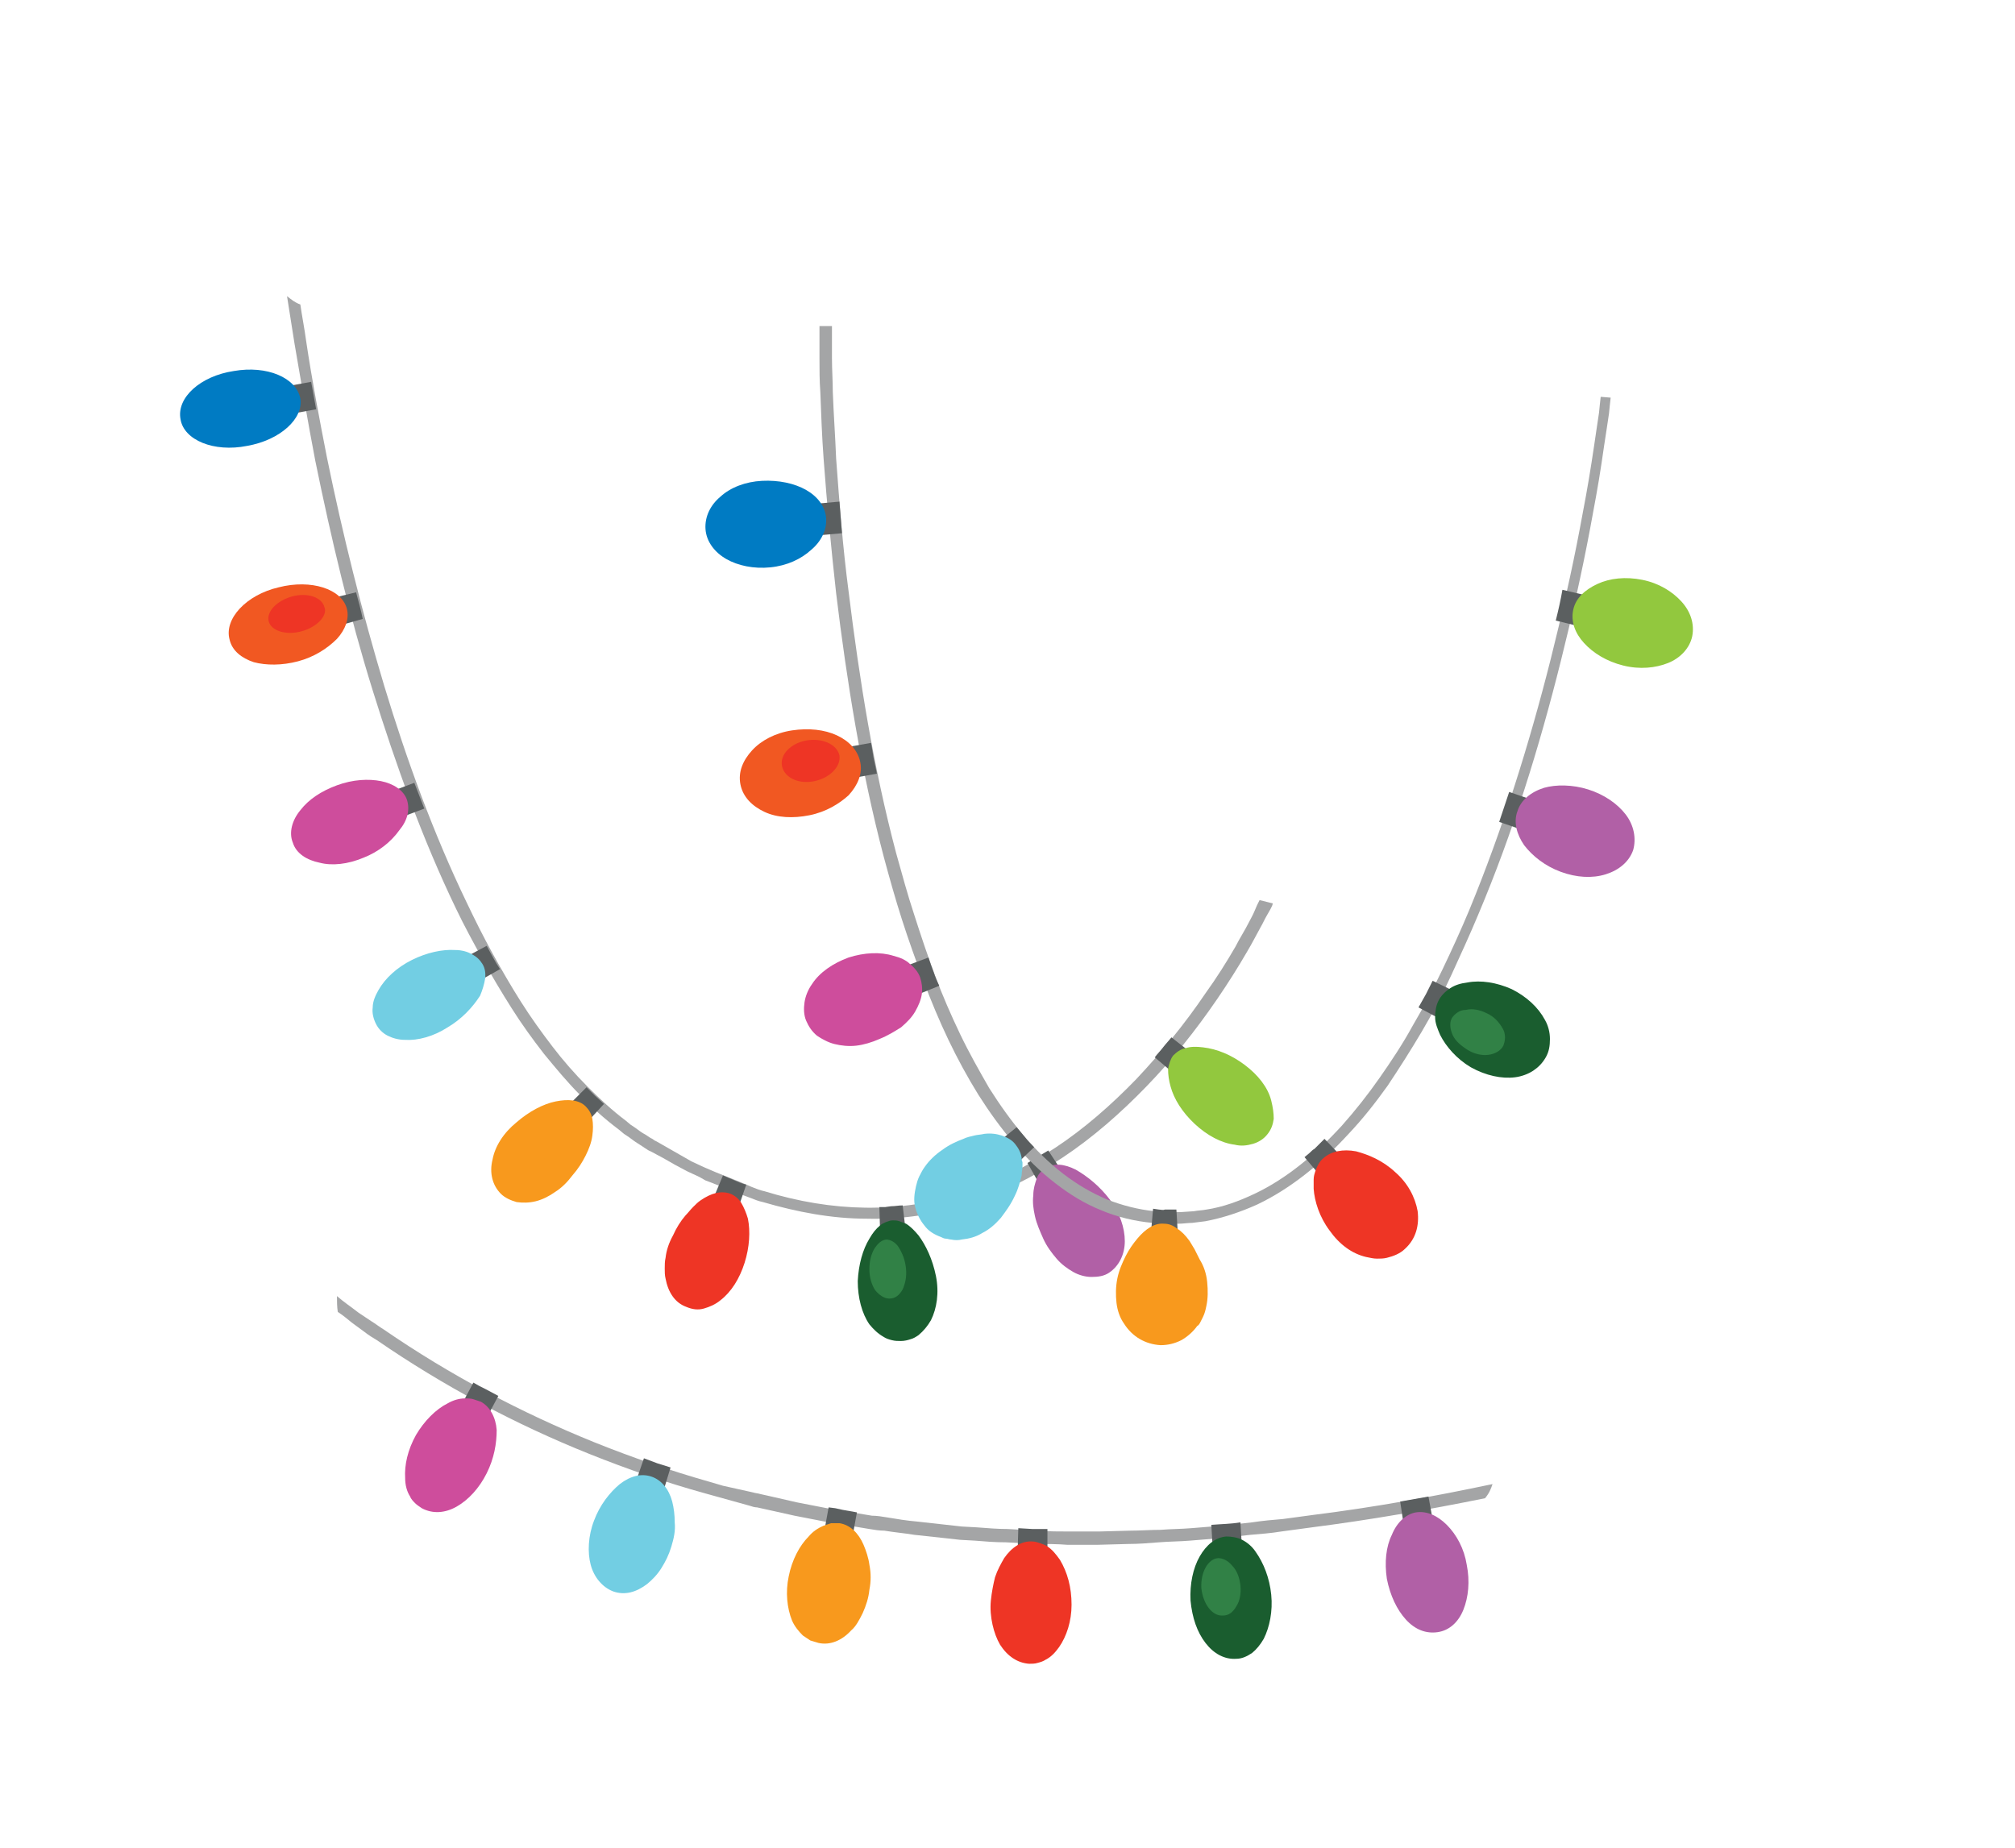 <?xml version="1.0" encoding="UTF-8"?> <!-- Generator: Adobe Illustrator 27.3.1, SVG Export Plug-In . SVG Version: 6.00 Build 0) --> <svg xmlns="http://www.w3.org/2000/svg" xmlns:xlink="http://www.w3.org/1999/xlink" x="0px" y="0px" viewBox="0 0 242.2 222.1" style="enable-background:new 0 0 242.2 222.1;" xml:space="preserve"> <style type="text/css"> .st0{fill:#F05A5A;} .st1{fill:#C72127;} .st2{fill:#AF1E29;} .st3{fill:#D64C4C;} .st4{fill:#4E200C;} .st5{fill:#3A1609;} .st6{fill:#FDBC32;} .st7{fill:#FDA420;} .st8{fill:#FDA432;} .st9{fill:#777D9C;} .st10{fill:#6E7591;} .st11{fill:#5F6682;} .st12{fill:#E4F3F9;} .st13{fill:#404659;} .st14{fill:#8F9F47;} .st15{fill:#9FAD4E;} .st16{fill:#BCBCBC;} .st17{fill:#63425E;} .st18{fill:#2D200C;} .st19{fill:#F99F40;} .st20{fill:#EF923F;} .st21{fill:#E28A3B;} .st22{fill:#BA2025;} .st23{fill:#A81E29;} .st24{fill:#DB5252;} .st25{fill:#838E42;} .st26{fill:#7C530B;} .st27{fill:#F79849;} .st28{fill:#FFFFFF;} .st29{fill:#9B500D;} .st30{fill:#874006;} .st31{fill:#D10505;} .st32{fill:#B70000;} .st33{fill:#DD0B0B;} .st34{fill:#F2F2F2;} .st35{fill:#F7931E;} .st36{fill:#A3021D;} .st37{fill:#E8698A;} .st38{opacity:0.5;fill:#8E0321;} .st39{fill:#A50024;} .st40{fill:#D83962;} .st41{opacity:0.5;fill:#930329;} .st42{fill:#BD1A2F;} .st43{fill:#E04869;} .st44{opacity:0.5;fill:#B20F2A;} .st45{fill:#1A1A1A;} .st46{fill:#282828;} .st47{fill:#FBB03B;} .st48{fill:#E87E13;} .st49{fill:#E2760A;} .st50{opacity:0.3;fill:#FFFFFF;} .st51{fill:#F2AAAA;} .st52{fill:#F9C5C5;} .st53{fill:#CE5959;} .st54{fill:#DD7878;} .st55{fill:#333333;} .st56{fill:#666666;} .st57{opacity:0.2;fill:#FFFFFF;} .st58{fill:#42210B;} .st59{fill:#6FAE99;} .st60{fill:#5FA38A;} .st61{fill:#7DBCA5;} .st62{fill:#8C4307;} .st63{fill:#5F9E87;} .st64{fill:#7BB7A1;} .st65{fill:#B30404;} .st66{fill:#8D0000;} .st67{fill:#D9811A;} .st68{fill:#BD6211;} .st69{fill:#DEAD7C;} .st70{fill:#D18546;} .st71{fill:#AD0000;} .st72{fill:#DB7214;} .st73{fill:#FCC58D;} .st74{fill:#EF9850;} .st75{fill:#E87F18;} .st76{fill:#BA0000;} .st77{fill:#EF8F8F;} .st78{fill:#E57F7F;} .st79{fill:#D66969;} .st80{fill:#DD0E0E;} .st81{fill:#C45353;} .st82{fill:#CC5A5A;} .st83{fill:#10BCC4;} .st84{fill:#12AFAB;} .st85{fill:#02AAAA;} .st86{fill:#0D9393;} .st87{fill:#29E5E5;} .st88{fill:#20CEC9;} .st89{fill:#ED4A3E;} .st90{opacity:0.5;fill:#049692;} .st91{fill:#F76E5C;} .st92{opacity:0.5;fill:#FFFFFF;} .st93{fill:#EF564B;} .st94{fill:#E2413D;} .st95{fill:#D82E2E;} .st96{fill:#F9786E;} .st97{fill:#F98B82;} .st98{fill:#332F30;} .st99{fill:#47BEA7;} .st100{fill:#80CEC5;} .st101{fill:#84C55D;} .st102{fill:#D2D7DB;} .st103{fill:#DFE4E8;} .st104{fill:#C3C8CD;} .st105{fill:#713906;} .st106{fill:#4E2600;} .st107{fill:#D11822;} .st108{fill:#F47C59;} .st109{opacity:0.75;fill:url(#SVGID_1_);} .st110{opacity:0.75;fill:url(#SVGID_00000144302920275662856330000001659354709955084727_);} .st111{fill:#FF0000;} .st112{fill:#ADAFB2;} .st113{fill:#007C14;} .st114{fill:#00AD4E;} .st115{fill:#E8ECE7;} .st116{opacity:0.4;fill:#ADB5B1;} .st117{fill:#EDF6ED;} .st118{fill:#CED6D0;} .st119{fill:#FFFCD9;} .st120{opacity:0.75;fill:url(#SVGID_00000070094991191336644960000013348968810539887024_);} .st121{opacity:0.75;fill:url(#SVGID_00000124842540359351487900000002845107054077228929_);} .st122{fill:#33437E;} .st123{fill:#475FAB;} .st124{fill:#E20001;} .st125{fill:#BB1A1F;} .st126{fill:#C8D0D5;} .st127{fill:#C8CFD4;} .st128{opacity:0.5;} .st129{fill:#ED1C24;} .st130{fill:#AE4B9C;} .st131{fill:#803E88;} .st132{opacity:0.61;fill:#AE4B9C;} .st133{opacity:0.75;fill:url(#SVGID_00000022560188878472102800000010728897516492618922_);} .st134{opacity:0.75;fill:url(#SVGID_00000120516710169035947340000012757109131260640392_);} .st135{fill:#721704;} .st136{fill:#FBFBEA;} .st137{opacity:0.6;fill:#C69C6D;} .st138{opacity:0.3;fill:#FFCE51;} .st139{opacity:0.4;fill:#FFFFFF;} .st140{fill:#231F20;} .st141{fill:#7F62A2;} .st142{fill:#74CBC4;} .st143{fill:#F9C90F;} .st144{fill:#E0136A;} .st145{fill:#F172A3;} .st146{fill:#EEB0C5;} .st147{opacity:0.52;fill:#FFFFFF;} .st148{opacity:0.75;fill:url(#SVGID_00000043458277785933488990000007960550222928546970_);} .st149{opacity:0.75;fill:url(#SVGID_00000047771785547354805100000007763951421923035533_);} .st150{fill:#A4A5A6;} .st151{fill:#5B5F60;} .st152{fill:#F15822;} .st153{fill:#EE3525;} .st154{fill:#72CEE3;} .st155{fill:#F8991D;} .st156{fill:#1A5D2F;} .st157{fill:#318146;} .st158{fill:#B160A6;} .st159{fill:#92C83E;} .st160{fill:#007BC3;} .st161{fill:#CE4D9C;} .st162{opacity:0.68;fill:#A41A1E;} .st163{opacity:0.4;fill:#BEC6C1;} .st164{fill:#DB1A21;} .st165{fill:#911E21;} .st166{fill:#A70E13;} .st167{fill:#900C0F;} .st168{fill:#700C0D;} .st169{fill:#990E10;} .st170{fill:#780D0F;} .st171{fill:#BC0304;} .st172{fill:#7D0304;} .st173{fill:#76CDD6;} .st174{opacity:0.52;fill:#00C1F3;} .st175{fill:#00C1F3;} .st176{fill:#FFE445;} .st177{fill:#572670;} .st178{opacity:0.56;fill:#AE4B9C;} .st179{opacity:0.56;fill:#47BEA7;} .st180{fill:#E83C44;} .st181{opacity:0.75;fill:url(#SVGID_00000110433642579218121170000013932604641407467942_);} .st182{opacity:0.75;fill:url(#SVGID_00000034799902783690829410000001271858172737799857_);} .st183{fill:#B8171C;} .st184{fill:#881113;} .st185{fill:#121415;} .st186{fill:#2B2D2E;} .st187{fill:#108745;} </style> <g id="BACKGROUND"> </g> <g id="OBJECTS"> <g> <g> <g> <path class="st150" d="M151.4,108.2l-0.3,0.6l-0.3,0.7c-0.2,0.5-0.5,1-0.7,1.4c-0.5,1-1.1,1.9-1.6,2.9c-1.1,1.9-2.3,3.8-3.6,5.6 c-2.5,3.7-5.3,7.1-8.3,10.3c-3,3.1-6.3,6-9.8,8.3c-3.5,2.3-7.2,4.2-11,5.4c-7.6,2.5-15.8,2.3-23.9-0.2c-0.5-0.1-1-0.3-1.5-0.5 l-0.7-0.3c-0.2-0.1-0.5-0.2-0.7-0.3l-1.5-0.6l-1.5-0.6c-0.2-0.1-0.5-0.2-0.7-0.3l-0.7-0.3l-1.5-0.7l-1.4-0.8l-0.7-0.4 c-0.2-0.1-0.5-0.3-0.7-0.4l-1.4-0.8c-0.3-0.1-0.4-0.3-0.7-0.4l-0.6-0.4c-0.4-0.2-0.8-0.5-1.2-0.8l-0.6-0.4l-0.6-0.5 c-1.6-1.2-3.1-2.6-4.6-4.1c-1.5-1.5-2.9-3.1-4.2-4.8c-1.3-1.7-2.6-3.5-3.8-5.4c-1.2-1.9-2.3-3.8-3.4-5.8c-1.1-2-2.1-4-3.1-6.1 c-4-8.3-7.2-17.1-9.9-26c-2.7-9-5-18.2-6.9-27.5c-0.9-4.6-1.8-9.3-2.5-14c-0.2-1.5-0.5-3-0.7-4.4c-0.6-0.2-1.1-0.6-1.6-1 c0.3,1.9,0.6,3.8,0.9,5.7c0.8,4.7,1.6,9.4,2.5,14.1c1.9,9.3,4.1,18.6,6.9,27.6c2.8,9,6,17.9,10,26.2c1,2.1,2.1,4.1,3.2,6.1 c1.1,2,2.3,4,3.5,5.9c1.2,1.9,2.5,3.7,3.9,5.5c1.4,1.7,2.8,3.4,4.3,4.9c1.5,1.6,3.1,3,4.7,4.2l0.6,0.5l0.6,0.4 c0.4,0.3,0.8,0.6,1.3,0.9l0.6,0.4c0.2,0.1,0.4,0.3,0.7,0.4l1.5,0.8c0.2,0.1,0.5,0.3,0.7,0.4l0.7,0.4l1.5,0.8l1.5,0.7l0.7,0.4 c0.3,0.1,0.5,0.2,0.8,0.3l1.5,0.6l1.5,0.6c0.3,0.1,0.5,0.2,0.8,0.3l0.8,0.3c0.5,0.2,1,0.4,1.5,0.5c4.1,1.2,8.3,2,12.5,2 c4.2,0.1,8.3-0.5,12.2-1.8c4-1.3,7.8-3.2,11.4-5.6c3.6-2.4,6.9-5.3,10-8.5c3.1-3.2,5.9-6.7,8.5-10.5c1.3-1.9,2.5-3.8,3.6-5.7 c0.6-1,1.1-2,1.6-2.9c0.3-0.5,0.5-1,0.8-1.5l0.4-0.7l0.2-0.4l0.1-0.3L151.4,108.2z"></path> <g> <g> <path class="st151" d="M40.4,75.3c-0.3-1.1-0.6-2.2-0.9-3.3l3.3-0.8c0.3,1.1,0.6,2.2,0.8,3.2L40.4,75.3z"></path> <g> <path class="st152" d="M35.8,79.5c-1.9,0.5-3.8,0.5-5.3,0.1c-1.5-0.5-2.6-1.4-2.9-2.7c-0.7-2.5,2-5.4,5.9-6.3 c3.9-1,7.6,0.2,8.2,2.6c0.3,1.2-0.2,2.5-1.2,3.6C39.3,78,37.7,79,35.8,79.5z"></path> <path class="st153" d="M36.2,75.9c-1.9,0.5-3.6-0.1-3.9-1.2c-0.3-1.2,1-2.5,2.8-3c1.9-0.5,3.6,0.1,3.9,1.3 C39.4,74,38.1,75.4,36.2,75.9z"></path> </g> </g> <g> <path class="st151" d="M57.1,118.2c-0.5-1-1.1-1.9-1.6-2.9l3-1.6c0.5,0.9,1,1.9,1.6,2.8L57.1,118.2z"></path> <g> <path class="st154" d="M53.8,123.5c-1.7,1.1-3.6,1.6-5.1,1.5c-0.8,0-1.5-0.2-2.1-0.5c-0.6-0.3-1.1-0.8-1.4-1.4 c-0.3-0.6-0.5-1.3-0.4-2c0-0.7,0.3-1.4,0.7-2.1c0.8-1.4,2.2-2.7,4-3.6c1.8-0.9,3.7-1.3,5.2-1.2c0.8,0,1.5,0.2,2,0.5 c0.6,0.3,1,0.7,1.3,1.2c0.3,0.5,0.4,1.1,0.3,1.8c-0.1,0.6-0.3,1.3-0.6,2C56.8,121.1,55.5,122.5,53.8,123.5z"></path> <path class="st154" d="M53.3,119.9c-1.7,1-3.5,0.9-4.1-0.2c-0.6-1.1,0.3-2.7,2-3.6c1.7-0.9,3.5-0.8,4.1,0.3 C55.8,117.3,54.9,118.9,53.3,119.9z"></path> </g> </g> <g> <polygon class="st151" points="70.3,135.2 69.2,134.2 68.1,133.1 70.5,130.7 71.5,131.7 72.6,132.7 "></polygon> <g> <path class="st155" d="M68.8,141.3c-0.6,0.8-1.3,1.5-2.1,2c-0.7,0.5-1.5,0.9-2.3,1.1c-0.8,0.2-1.6,0.2-2.3,0.1 c-0.7-0.2-1.4-0.5-1.9-1c-1-1-1.4-2.5-1-4.1c0.3-1.6,1.3-3.2,2.9-4.5c1.5-1.3,3.2-2.2,4.7-2.5c1.5-0.3,2.8-0.2,3.6,0.6 c0.4,0.4,0.7,0.9,0.8,1.5c0.1,0.6,0.1,1.3,0,2c-0.1,0.8-0.4,1.6-0.8,2.4C70,139.7,69.5,140.5,68.8,141.3z"></path> <path class="st155" d="M67.2,138c-0.7,0.7-1.4,1.2-2.2,1.4c-0.4,0.1-0.7,0.1-1,0c-0.3-0.1-0.6-0.2-0.8-0.4 c-0.4-0.5-0.6-1.1-0.4-1.9c0.2-0.7,0.6-1.5,1.4-2.2c0.7-0.7,1.5-1.1,2.2-1.2c0.7-0.2,1.4-0.1,1.8,0.3 c0.2,0.2,0.3,0.5,0.4,0.8c0.1,0.3,0,0.6,0,1C68.2,136.5,67.8,137.3,67.2,138z"></path> </g> </g> <g> <path class="st151" d="M88.6,145.6c-0.5-0.2-1-0.4-1.5-0.6c-0.5-0.2-1-0.4-1.5-0.6l1.3-3.1c0.5,0.2,0.9,0.4,1.4,0.6 c0.5,0.2,0.9,0.4,1.4,0.5L88.6,145.6z"></path> <g> <path class="st153" d="M89.5,151.8c-0.6,1.9-1.6,3.5-2.9,4.5c-0.6,0.5-1.3,0.8-2,1c-0.7,0.2-1.4,0.1-2.1-0.2 c-1.4-0.5-2.2-1.8-2.5-3.4c-0.1-0.4-0.1-0.8-0.1-1.2c0-0.4,0-0.9,0.1-1.3c0.1-0.9,0.4-1.8,0.9-2.7c0.4-0.9,0.9-1.7,1.5-2.4 c0.3-0.3,0.6-0.7,0.9-1c0.3-0.3,0.6-0.6,0.9-0.8c1.3-0.9,2.5-1.2,3.6-0.8c0.5,0.2,1,0.6,1.3,1.1c0.3,0.5,0.6,1.2,0.8,1.9 C90.2,148,90.1,149.9,89.5,151.8z"></path> <path class="st153" d="M86.7,149.4c-0.3,0.9-0.9,1.6-1.5,2.1c-0.6,0.4-1.3,0.6-1.9,0.4c-0.6-0.2-1-0.8-1.1-1.6 c-0.1-0.7,0-1.6,0.4-2.5c0.4-0.9,1-1.6,1.6-2c0.6-0.4,1.2-0.6,1.7-0.4c0.5,0.2,0.9,0.7,1,1.5 C87.1,147.6,87.1,148.5,86.7,149.4z"></path> </g> </g> <g> <path class="st151" d="M108.9,148.3c-0.5,0.1-1,0.1-1.5,0.1l-0.8,0.1c-0.3,0-0.5,0-0.8,0l-0.1-3.4c0.2,0,0.5,0,0.7,0l0.7-0.1 c0.5,0,0.9-0.1,1.4-0.1L108.9,148.3z"></path> <g> <path class="st156" d="M112.5,153.4c0.4,2,0.1,3.9-0.6,5.3c-0.4,0.7-0.9,1.3-1.5,1.8c-0.3,0.2-0.6,0.4-1,0.5 c-0.3,0.1-0.7,0.2-1.1,0.2c-0.4,0-0.7,0-1.1-0.1c-0.4-0.1-0.7-0.2-1-0.4c-0.7-0.4-1.2-0.9-1.7-1.5c-0.9-1.3-1.4-3.2-1.4-5.2 c0.1-2,0.6-3.8,1.4-5.1c0.4-0.7,0.8-1.2,1.3-1.6c0.2-0.2,0.5-0.3,0.7-0.4c0.3-0.1,0.5-0.2,0.8-0.2c0.3,0,0.5,0,0.8,0.1 c0.3,0.1,0.5,0.2,0.8,0.3c0.5,0.3,1,0.8,1.5,1.4C111.3,149.7,112.1,151.4,112.5,153.4z"></path> <path class="st157" d="M108.9,152.5c0.1,1-0.1,1.8-0.4,2.5c-0.4,0.7-0.9,1.1-1.6,1.1c-0.6,0-1.2-0.4-1.7-1 c-0.4-0.6-0.7-1.5-0.7-2.5c0-1,0.2-1.8,0.6-2.5c0.4-0.6,0.8-1,1.4-1.1c0.5,0,1.1,0.3,1.5,0.9 C108.5,150.7,108.8,151.5,108.9,152.5z"></path> </g> </g> <g> <path class="st151" d="M127.9,141.2c-0.9,0.6-1.8,1.1-2.7,1.6l-1.7-3c0.8-0.5,1.7-1,2.5-1.5L127.9,141.2z"></path> <g> <path class="st158" d="M133.4,144.2c1.2,1.6,1.8,3.4,1.8,5c0,1.6-0.7,3-1.9,3.8c-0.6,0.4-1.3,0.5-2.1,0.5 c-0.7,0-1.5-0.2-2.2-0.6c-0.7-0.4-1.4-0.9-2-1.6c-0.6-0.7-1.2-1.5-1.6-2.4c-0.4-0.9-0.8-1.8-1-2.7c-0.2-0.9-0.3-1.7-0.2-2.5 c0-0.8,0.2-1.4,0.4-2c0.2-0.6,0.6-1,1.1-1.3c1-0.6,2.2-0.5,3.6,0.2C130.7,141.4,132.2,142.6,133.4,144.2z"></path> <path class="st158" d="M129.7,145c0.5,0.8,0.8,1.7,0.8,2.4c0,0.7-0.3,1.4-0.9,1.7c-0.6,0.3-1.2,0.3-1.9-0.1 c-0.7-0.4-1.3-1-1.7-1.9c-0.4-0.9-0.6-1.7-0.6-2.5c0-0.7,0.3-1.3,0.8-1.6c0.5-0.3,1.1-0.2,1.8,0.1 C128.5,143.6,129.2,144.2,129.7,145z"></path> </g> </g> <g> <path class="st151" d="M143.5,126.8c-0.3,0.4-0.7,0.8-1,1.3c-0.3,0.4-0.7,0.8-1.1,1.2l-2.6-2.2c0.3-0.4,0.7-0.8,1-1.2 c0.3-0.4,0.7-0.8,1-1.2L143.5,126.8z"></path> <g> <path class="st159" d="M149.6,128c1.6,1.2,2.8,2.7,3.2,4.3c0.2,0.8,0.3,1.5,0.3,2.2c-0.1,0.7-0.3,1.3-0.8,1.9 c-0.4,0.5-1,0.9-1.7,1.1c-0.7,0.2-1.4,0.3-2.2,0.1c-1.6-0.2-3.3-1.1-4.8-2.5c-1.5-1.4-2.5-3-2.9-4.5 c-0.2-0.7-0.3-1.4-0.3-2.1c0.1-0.6,0.3-1.2,0.6-1.6c0.4-0.4,0.9-0.8,1.5-0.9c0.6-0.2,1.3-0.2,2.1-0.1 C146.3,126.1,148,126.8,149.6,128z"></path> <path class="st159" d="M146.4,129.8c1.5,1.2,2.1,3,1.2,3.9c-0.4,0.5-1.1,0.6-1.8,0.5c-0.7-0.1-1.6-0.5-2.3-1.2 c-0.7-0.6-1.2-1.4-1.4-2.1c-0.2-0.7-0.2-1.4,0.2-1.8C143.1,128.3,144.9,128.6,146.4,129.8z"></path> </g> </g> <g> <polygon class="st151" points="34.7,49.8 34.1,46.5 37.4,45.9 38,49.2 "></polygon> <g> <path class="st160" d="M29.7,53.6c-4,0.8-7.6-0.7-8-3.2c-0.5-2.6,2.4-5.2,6.4-5.8c4-0.7,7.5,0.8,8,3.3 C36.5,50.3,33.7,52.9,29.7,53.6z"></path> <path class="st160" d="M30.5,50c-1.9,0.3-3.6-0.3-3.8-1.6c-0.2-1.2,1.2-2.4,3.1-2.8c1.9-0.3,3.6,0.4,3.8,1.6 C33.7,48.4,32.4,49.7,30.5,50z"></path> </g> </g> <g> <path class="st151" d="M47.8,98.4c-0.4-1-0.8-2.1-1.2-3.1l3.2-1.2c0.4,1,0.8,2.1,1.2,3.1L47.8,98.4z"></path> <g> <path class="st161" d="M43.7,103.1c-1.9,0.8-3.8,1-5.3,0.6c-1.5-0.3-2.8-1.1-3.2-2.4c-0.5-1.2-0.1-2.7,0.9-3.9 c1-1.3,2.5-2.3,4.4-3c1.9-0.7,3.8-0.8,5.3-0.5c1.5,0.3,2.7,1.1,3.1,2.2c0.4,1.2,0.1,2.5-0.9,3.7 C47,101.2,45.5,102.4,43.7,103.1z"></path> <path class="st161" d="M43.7,99.4c-1.8,0.7-3.6,0.3-4-0.8c-0.4-1.2,0.7-2.6,2.5-3.3c1.8-0.6,3.6-0.3,4,0.9 C46.7,97.3,45.5,98.7,43.7,99.4z"></path> </g> </g> </g> </g> <g> <path class="st150" d="M193.6,47.8l-0.1,0.9l-0.1,1l-0.3,2c-0.2,1.3-0.4,2.6-0.6,4c-0.4,2.7-0.9,5.3-1.4,8 c-1,5.3-2.2,10.6-3.5,15.8c-2.6,10.4-5.8,20.7-9.9,30.4c-1,2.4-2.1,4.8-3.2,7.2c-1.1,2.4-2.3,4.7-3.6,6.9 c-1.3,2.2-2.7,4.4-4.1,6.5c-1.5,2.1-3,4-4.7,5.8c-3.3,3.6-7,6.6-11,8.5c-2,0.9-4.1,1.6-6.2,2l-1.6,0.2c-0.5,0-1.1,0.1-1.6,0.1 c-0.1,0-0.3,0-0.4,0l-0.4,0l-0.8,0c-0.3,0-0.5,0-0.8,0l-0.8-0.1c-2.1-0.2-4.2-0.7-6.1-1.5c-2-0.8-3.8-1.9-5.6-3.3 c-3.5-2.7-6.6-6.5-9.2-10.6c-1.3-2.1-2.5-4.3-3.6-6.6c-1.1-2.3-2.1-4.7-3-7.1c-0.9-2.4-1.8-4.9-2.6-7.4c-0.8-2.5-1.5-5-2.2-7.6 c-2.7-10.3-4.4-20.9-5.7-31.6c-0.6-5.4-1.1-10.7-1.5-16.1c-0.2-2.7-0.3-5.4-0.4-8.1c-0.1-1.3-0.1-2.7-0.1-4l0-2l0-1.9h1.5l0,1.9 l0,2c0,1.3,0.1,2.7,0.1,4c0.1,2.7,0.3,5.4,0.4,8c0.4,5.4,0.8,10.7,1.5,16c1.3,10.6,3,21.2,5.7,31.4c0.7,2.5,1.4,5.1,2.2,7.5 c0.8,2.5,1.6,4.9,2.5,7.3c0.9,2.4,1.9,4.7,3,7c1.1,2.3,2.3,4.4,3.5,6.5c2.6,4.1,5.5,7.7,8.9,10.3c1.7,1.3,3.4,2.3,5.3,3.1 c1.8,0.7,3.7,1.2,5.7,1.4l0.8,0.1c0.3,0,0.5,0.1,0.8,0l0.8,0l0.4,0c0.1,0,0.3,0,0.4,0l1.5-0.1c0.5-0.1,1-0.1,1.5-0.2 c2-0.3,3.9-1,5.8-1.9c3.8-1.8,7.3-4.7,10.5-8.2c1.6-1.8,3.1-3.7,4.5-5.7c1.4-2,2.8-4.1,4-6.3c1.3-2.2,2.5-4.5,3.6-6.8 c1.1-2.3,2.2-4.7,3.2-7.1c4-9.7,7.2-19.9,9.8-30.2c1.3-5.2,2.5-10.4,3.5-15.7c0.5-2.6,1-5.3,1.4-7.9c0.2-1.3,0.4-2.6,0.6-4 l0.3-2l0.1-1l0.1-0.9L193.6,47.8z"></path> <g> <g> <polygon class="st151" points="102.1,93.6 101.7,91.8 101.3,89.9 104.7,89.3 105,91.1 105.4,93 "></polygon> <g> <path class="st152" d="M97.3,98c-2,0.4-3.9,0.3-5.4-0.4c-1.5-0.7-2.6-1.8-2.9-3.3c-0.3-1.5,0.3-2.9,1.4-4.1 c1.1-1.2,2.8-2.1,4.8-2.4c2-0.3,3.9-0.1,5.4,0.6c1.5,0.7,2.5,1.8,2.8,3.2c0.3,1.4-0.3,2.8-1.4,4 C100.9,96.6,99.3,97.6,97.3,98z"></path> <path class="st153" d="M97.9,93.9c-1.9,0.4-3.6-0.4-3.9-1.8c-0.3-1.4,1.1-2.8,3-3.1c1.9-0.3,3.6,0.5,3.9,1.8 C101.1,92.1,99.8,93.5,97.9,93.9z"></path> </g> </g> <g> <path class="st151" d="M121.9,140.2c-0.4-0.4-0.8-0.8-1.2-1.3l-1.1-1.3l2.6-2.1l1,1.2c0.3,0.4,0.7,0.8,1.1,1.2L121.9,140.2z"></path> <g> <path class="st154" d="M120.3,146.4c-0.7,0.8-1.4,1.4-2.2,1.8c-0.8,0.5-1.6,0.7-2.5,0.8c-0.4,0.1-0.8,0.1-1.3,0 c-0.2,0-0.4-0.1-0.6-0.1c-0.2,0-0.4-0.1-0.6-0.2c-0.8-0.3-1.5-0.7-2-1.4c-0.5-0.6-0.9-1.4-1.1-2.2c-0.2-0.8-0.1-1.6,0.1-2.5 c0.1-0.4,0.2-0.8,0.4-1.2c0.2-0.4,0.4-0.8,0.7-1.2c0.5-0.7,1.2-1.4,2.1-2c0.8-0.6,1.7-1,2.5-1.3c0.4-0.2,0.9-0.3,1.3-0.4 c0.4-0.1,0.8-0.1,1.2-0.2c0.8-0.1,1.5,0,2.1,0.2c0.6,0.2,1.2,0.5,1.6,1c0.4,0.5,0.7,1,0.8,1.7c0,0.2,0,0.3,0.1,0.5 c0,0.2,0,0.3,0,0.5c0,0.4-0.1,0.7-0.1,1.1c-0.2,0.8-0.4,1.6-0.8,2.4C121.5,144.8,120.9,145.6,120.3,146.4z"></path> <path class="st154" d="M118.5,142.7c-0.7,0.7-1.5,1-2.3,1.1c-0.2,0-0.4,0-0.6,0c-0.2,0-0.4-0.1-0.5-0.1 c-0.3-0.1-0.6-0.3-0.9-0.6c-0.2-0.3-0.4-0.6-0.4-1c-0.1-0.4,0-0.7,0.1-1.1c0.2-0.8,0.7-1.5,1.5-2.1c0.8-0.6,1.6-0.9,2.4-0.9 c0.4,0,0.7,0,1,0.1c0.3,0.1,0.6,0.3,0.8,0.5c0.2,0.2,0.3,0.5,0.4,0.9c0,0.2,0,0.3,0,0.5c0,0.2,0,0.4-0.1,0.5 C119.6,141.2,119.2,142,118.5,142.7z"></path> </g> </g> <g> <path class="st151" d="M141.6,148.8l-1.7,0c-0.3,0-0.5,0-0.8,0l-0.8-0.1l0.3-3.4l0.7,0.1c0.2,0,0.5,0.1,0.7,0l1.4,0 L141.6,148.8z"></path> <g> <path class="st155" d="M145.1,154.1c0.1,1,0.1,2-0.1,2.9c-0.1,0.5-0.2,0.9-0.4,1.3c-0.1,0.2-0.2,0.4-0.3,0.6 c-0.1,0.2-0.2,0.4-0.4,0.5c-0.5,0.7-1.2,1.3-1.9,1.7c-0.8,0.4-1.6,0.6-2.5,0.6c-1.8-0.1-3.4-1-4.4-2.6 c-0.5-0.7-0.8-1.6-0.9-2.5c-0.1-0.9-0.1-1.9,0.1-2.9c0.2-1,0.6-1.9,1-2.7c0.4-0.8,0.9-1.5,1.4-2.1c1-1.2,2.1-1.9,3.2-1.8 c0.6,0,1.1,0.2,1.6,0.6c0.5,0.3,1,0.8,1.5,1.5c0.1,0.2,0.2,0.3,0.3,0.5c0.1,0.2,0.2,0.3,0.3,0.5c0.2,0.4,0.4,0.8,0.6,1.2 C144.7,152.2,145,153.1,145.1,154.1z"></path> <path class="st155" d="M141.1,153c0,1-0.3,1.8-0.7,2.5c-0.2,0.3-0.5,0.6-0.9,0.7c-0.3,0.2-0.7,0.2-1.1,0.2 c-0.4,0-0.7-0.2-1-0.4c-0.2-0.1-0.3-0.2-0.4-0.4c-0.1-0.1-0.2-0.3-0.3-0.5c-0.4-0.7-0.5-1.6-0.4-2.6c0.1-1,0.5-1.8,1-2.3 c0.1-0.1,0.2-0.3,0.4-0.4c0.1-0.1,0.3-0.2,0.4-0.3c0.3-0.2,0.6-0.2,0.9-0.2c0.3,0,0.6,0.2,0.8,0.3c0.3,0.2,0.5,0.4,0.7,0.7 C140.8,151.1,141.1,152,141.1,153z"></path> </g> </g> <g> <path class="st151" d="M161.5,139.3l-0.3,0.3l-0.3,0.3l-0.6,0.6c-0.2,0.2-0.4,0.4-0.6,0.6l-0.7,0.6l-2.2-2.6l0.6-0.5 c0.2-0.2,0.4-0.4,0.6-0.5l0.6-0.6l0.3-0.3l0.3-0.3L161.5,139.3z"></path> <g> <path class="st153" d="M167.7,140.9c1.5,1.3,2.4,3,2.7,4.7c0.2,1.7-0.2,3.3-1.5,4.5c-0.6,0.6-1.4,0.9-2.2,1.1 c-0.4,0.1-0.8,0.1-1.2,0.1c-0.4,0-0.8-0.1-1.3-0.2c-1.7-0.4-3.2-1.5-4.4-3.2c-1.2-1.6-1.8-3.5-1.9-5c0-0.4,0-0.8,0-1.1 c0-0.4,0.1-0.7,0.2-1c0.2-0.6,0.5-1.2,1-1.6c0.9-0.8,2.3-1.1,3.9-0.8C164.5,138.8,166.2,139.5,167.7,140.9z"></path> <path class="st153" d="M164,142.7c0.7,0.7,1.1,1.5,1.2,2.3c0,0.4,0,0.8-0.1,1.1c-0.1,0.3-0.3,0.7-0.6,0.9 c-0.6,0.5-1.3,0.6-2.1,0.4c-0.8-0.2-1.5-0.7-2.1-1.5c-0.6-0.8-0.9-1.6-1-2.4c-0.1-0.8,0.1-1.4,0.6-1.8 c0.2-0.2,0.5-0.3,0.8-0.4c0.3-0.1,0.7,0,1,0C162.5,141.6,163.3,142,164,142.7z"></path> </g> </g> <g> <path class="st151" d="M175.3,119.4l-0.9,1.7c-0.3,0.6-0.6,1.1-0.9,1.6l-3-1.6c0.3-0.5,0.6-1.1,0.9-1.6l0.8-1.6L175.3,119.4z"></path> <g> <path class="st156" d="M181.7,118.9c1.8,0.9,3.2,2.2,4,3.7c0.4,0.7,0.6,1.5,0.6,2.3c0,0.8-0.1,1.5-0.5,2.2 c-0.4,0.7-0.9,1.2-1.5,1.6c-0.6,0.4-1.4,0.7-2.2,0.8c-1.6,0.2-3.5-0.2-5.3-1.2c-1.7-1-3-2.5-3.7-3.9 c-0.3-0.7-0.6-1.4-0.6-2.1c0-0.7,0.1-1.4,0.4-2c0.3-0.6,0.8-1.1,1.4-1.5c0.6-0.4,1.3-0.6,2.1-0.7 C178,117.8,179.9,118.1,181.7,118.9z"></path> <path class="st157" d="M178.7,121.8c0.9,0.4,1.5,1.1,1.9,1.8c0.2,0.3,0.3,0.7,0.3,1.1c0,0.4-0.1,0.7-0.2,1 c-0.3,0.6-1,1-1.8,1.1c-0.8,0.1-1.7-0.1-2.5-0.6c-0.8-0.5-1.5-1.1-1.8-1.8c-0.3-0.7-0.4-1.4-0.1-2c0.2-0.3,0.4-0.5,0.7-0.7 c0.3-0.2,0.6-0.3,1-0.3C177,121.2,177.9,121.4,178.7,121.8z"></path> </g> </g> <g> <path class="st151" d="M184.6,96.3c-0.4,1.2-0.8,2.4-1.2,3.6l-3.2-1.1c0.4-1.2,0.8-2.4,1.2-3.6L184.6,96.3z"></path> <g> <path class="st158" d="M190.9,94.9c1.9,0.6,3.5,1.7,4.5,3c1,1.3,1.3,2.9,0.9,4.3c-0.5,1.4-1.7,2.4-3.3,2.9 c-1.6,0.5-3.5,0.4-5.4-0.3c-1.9-0.7-3.4-1.9-4.4-3.2c-0.9-1.3-1.3-2.8-0.8-4.1c0.4-1.3,1.6-2.3,3.2-2.8 C187,94.3,189,94.3,190.9,94.9z"></path> <path class="st158" d="M188.4,98.2c1.8,0.6,3,2.2,2.5,3.5c-0.4,1.3-2.3,1.9-4.1,1.2c-1.8-0.6-2.9-2.2-2.5-3.5 C184.7,98.1,186.5,97.6,188.4,98.2z"></path> </g> </g> <g> <path class="st151" d="M191.2,71.7c-0.3,1.2-0.6,2.5-0.9,3.7l-3.3-0.8c0.3-1.2,0.6-2.5,0.8-3.7L191.2,71.7z"></path> <g> <path class="st159" d="M197.4,69.7c2,0.4,3.6,1.4,4.7,2.6c1.1,1.2,1.6,2.7,1.3,4.2c-0.3,1.4-1.4,2.6-2.9,3.2 c-1.5,0.6-3.4,0.8-5.4,0.3c-2-0.5-3.6-1.5-4.7-2.7c-1.1-1.2-1.6-2.6-1.3-4c0.3-1.4,1.4-2.4,2.9-3.1 C193.5,69.5,195.4,69.3,197.4,69.7z"></path> <path class="st159" d="M195.1,73.2c1.9,0.4,3.2,1.9,2.8,3.2c-0.3,1.4-2.1,2.1-4,1.6c-1.9-0.5-3.1-1.9-2.8-3.2 C191.5,73.5,193.3,72.8,195.1,73.2z"></path> </g> </g> <g> <path class="st151" d="M97.8,64.4c-0.1-1.3-0.2-2.5-0.3-3.8l3.4-0.3c0.1,1.3,0.2,2.5,0.3,3.8L97.8,64.4z"></path> <g> <path class="st160" d="M92.6,68.2c-2,0.2-3.9-0.2-5.3-1c-1.4-0.8-2.4-2.1-2.5-3.6c-0.1-1.5,0.6-2.9,1.8-3.9 c1.2-1.1,3-1.8,5-1.9c2-0.1,3.9,0.3,5.3,1.1c1.4,0.8,2.3,2,2.4,3.4c0.1,1.4-0.6,2.8-1.8,3.8C96.3,67.2,94.6,68,92.6,68.2z"></path> <path class="st160" d="M93.6,64.2c-1.9,0.2-3.6-0.8-3.7-2.2c-0.1-1.4,1.4-2.6,3.3-2.8c1.9-0.1,3.6,0.8,3.7,2.2 C97,62.8,95.5,64,93.6,64.2z"></path> </g> </g> <g> <path class="st151" d="M109.7,119.8c-0.2-0.6-0.4-1.2-0.7-1.7l-0.3-0.9l-0.3-0.9l3.2-1.2l0.3,0.9l0.3,0.8 c0.2,0.6,0.4,1.1,0.7,1.7L109.7,119.8z"></path> <g> <path class="st161" d="M105.7,124.9c-0.9,0.4-1.9,0.7-2.8,0.8c-0.9,0.1-1.8,0-2.6-0.2c-0.8-0.2-1.5-0.6-2.1-1 c-0.6-0.5-1-1.1-1.3-1.8c-0.3-0.7-0.3-1.5-0.2-2.2c0.1-0.7,0.4-1.5,0.9-2.2c0.9-1.4,2.5-2.5,4.4-3.2c1.9-0.6,3.8-0.7,5.4-0.2 c0.8,0.2,1.5,0.5,2,1c0.5,0.4,1,1,1.2,1.6c0.2,0.6,0.3,1.3,0.2,2c-0.1,0.7-0.4,1.4-0.8,2.1c-0.4,0.7-1,1.3-1.7,1.9 C107.5,124,106.7,124.5,105.7,124.9z"></path> <path class="st161" d="M105.6,120.8c-1.8,0.7-3.7,0.2-4.2-1.1c-0.5-1.3,0.6-2.9,2.4-3.5c1.8-0.6,3.7-0.1,4.1,1.1 C108.4,118.5,107.3,120.1,105.6,120.8z"></path> </g> </g> </g> </g> </g> <g> <path class="st150" d="M179.4,178.4c-7.1,1.5-14.3,2.8-21.5,3.7l-3.7,0.5c-1.2,0.1-2.4,0.2-3.7,0.4l-1.8,0.2l-0.9,0.1l-0.9,0.1 l-3.7,0.3c-1.2,0.1-2.5,0.1-3.7,0.2c-1.2,0-2.5,0.1-3.7,0.1l-3.7,0.1c-0.6,0-1.2,0-1.8,0l-1.8,0c-1.2,0-2.4,0-3.7-0.1l-3.7-0.2 c-1.2,0-2.4-0.1-3.7-0.2l-1.8-0.1l-0.9-0.1l-0.9-0.1l-3.6-0.4c-1.2-0.1-2.4-0.3-3.6-0.5c-0.6-0.1-1.2-0.2-1.8-0.2l-1.8-0.3 l-1.8-0.3l-0.9-0.1l-0.9-0.2l-3.6-0.7l-3.5-0.8l-0.9-0.2c-0.3-0.1-0.6-0.1-0.9-0.2l-1.8-0.4l-1.8-0.4l-1.7-0.5 c-4.6-1.3-9.2-2.9-13.7-4.7c-8.9-3.6-17.4-8.1-25.4-13.6c-0.5-0.3-1-0.7-1.5-1l-1.5-1c-0.9-0.7-1.8-1.3-2.6-2 c0,0.6,0,1.3,0.1,1.9c0.6,0.4,1.1,0.8,1.7,1.3l1.5,1.1c0.5,0.4,1,0.7,1.5,1c8,5.5,16.6,10.1,25.6,13.7c4.5,1.8,9.1,3.4,13.8,4.7 l1.8,0.5l1.8,0.5l1.8,0.5c0.3,0.1,0.6,0.2,0.9,0.2l0.9,0.2l3.6,0.8l3.6,0.7l0.9,0.2l0.9,0.1l1.8,0.3l1.8,0.3 c0.6,0.1,1.2,0.2,1.8,0.2c1.2,0.2,2.4,0.3,3.6,0.5l3.7,0.4l0.9,0.1l0.9,0.1l1.8,0.1c1.2,0.1,2.4,0.2,3.7,0.2l3.7,0.2 c1.2,0,2.5,0,3.7,0.1l1.8,0c0.6,0,1.2,0,1.8,0l3.7-0.1c1.2,0,2.5-0.1,3.7-0.2c1.2-0.1,2.5-0.1,3.7-0.2l3.7-0.3l0.9-0.1l0.9-0.1 l1.8-0.2c1.2-0.1,2.5-0.2,3.7-0.4l3.7-0.5c7-0.9,13.9-2.1,20.8-3.5C179,179.5,179.2,179,179.4,178.4z"></path> <g> <g> <polygon class="st151" points="79.6,179.7 77.9,179.1 76.3,178.5 77.4,175.3 79,175.9 80.6,176.4 "></polygon> <g> <path class="st154" d="M80.7,185.9c-0.3,1-0.7,1.8-1.2,2.6c-0.5,0.8-1.1,1.4-1.7,1.9c-1.3,1-2.7,1.4-4.1,0.9 c-1.3-0.5-2.3-1.7-2.7-3.2c-0.4-1.5-0.3-3.5,0.4-5.3c0.7-1.9,1.9-3.4,3.1-4.4c1.3-1,2.6-1.3,3.8-0.9c1.2,0.4,2.1,1.5,2.5,3 c0.2,0.8,0.3,1.6,0.3,2.5C81.2,184,81,184.9,80.7,185.9z"></path> <path class="st154" d="M77.7,183.5c-0.6,1.8-2.1,3-3.3,2.6c-1.2-0.4-1.7-2.3-1-4.1c0.7-1.8,2.1-2.9,3.3-2.5 C77.9,179.9,78.3,181.6,77.7,183.5z"></path> </g> </g> <g> <polygon class="st151" points="102.4,185.1 100.7,184.8 99.8,184.7 99,184.5 99.6,181.2 100.4,181.3 101.3,181.5 103,181.8 "></polygon> <g> <path class="st155" d="M104.5,191.1c-0.1,1-0.4,1.9-0.8,2.8c-0.4,0.8-0.8,1.6-1.4,2.1c-1.1,1.2-2.5,1.8-3.9,1.5 c-0.3-0.1-0.7-0.2-1-0.3c-0.3-0.2-0.6-0.4-0.9-0.6c-0.5-0.5-1-1.1-1.3-1.8c-0.6-1.5-0.8-3.4-0.4-5.3c0.4-2,1.3-3.7,2.4-4.8 c0.5-0.6,1.1-1,1.8-1.3c0.3-0.1,0.6-0.2,0.9-0.3c0.3,0,0.6,0,1,0c1.3,0.2,2.3,1.2,2.9,2.6c0.3,0.7,0.6,1.6,0.7,2.4 C104.7,189.1,104.7,190.1,104.5,191.1z"></path> <path class="st155" d="M101.2,189.1c-0.3,1.9-1.6,3.3-2.9,3.1c-1.3-0.2-2-2-1.6-3.9c0.4-1.9,1.7-3.2,2.9-3 C100.8,185.6,101.5,187.2,101.2,189.1z"></path> </g> </g> <g> <path class="st151" d="M125.9,187.2c-0.3,0-0.6,0-0.9,0l-0.9,0l-1.8-0.1l0.1-3.4l1.7,0.1l0.9,0c0.3,0,0.6,0,0.9,0L125.9,187.2z "></path> <g> <path class="st153" d="M128.8,192.9c0,2-0.6,3.8-1.5,5.1c-0.5,0.7-1,1.2-1.6,1.5c-0.3,0.2-0.6,0.3-1,0.4 c-0.3,0.1-0.7,0.1-1,0.1c-1.4-0.1-2.6-0.9-3.5-2.3c-0.4-0.7-0.7-1.5-0.9-2.4c-0.2-0.9-0.3-1.9-0.2-2.9c0.1-1,0.3-2,0.5-2.8 c0.3-0.9,0.7-1.6,1.1-2.3c0.9-1.3,2.1-2.1,3.4-2c0.3,0,0.6,0.1,0.9,0.2c0.3,0.1,0.6,0.2,0.9,0.4c0.6,0.4,1,0.9,1.5,1.6 C128.3,189,128.8,190.8,128.8,192.9z"></path> <path class="st153" d="M125.2,191.4c0,1.9-1.1,3.4-2.4,3.4c-1.3-0.1-2.3-1.7-2.2-3.6c0.1-1.9,1.2-3.4,2.4-3.4 C124.3,187.9,125.2,189.5,125.2,191.4z"></path> </g> </g> <g> <path class="st151" d="M149.3,186.4c-1.2,0.1-2.3,0.2-3.5,0.3l-0.2-3.4c1.2-0.1,2.3-0.1,3.5-0.3L149.3,186.4z"></path> <g> <path class="st156" d="M152.8,191.7c0.2,2-0.2,3.9-0.9,5.3c-0.4,0.7-0.9,1.3-1.4,1.7c-0.6,0.4-1.2,0.7-1.9,0.7 c-1.4,0.1-2.7-0.6-3.7-1.9c-1-1.3-1.6-3-1.8-5.1c-0.1-2,0.3-3.9,1.1-5.3c0.8-1.4,1.9-2.3,3.2-2.4c0.6,0,1.3,0.1,1.9,0.4 c0.6,0.3,1.2,0.8,1.6,1.4C151.9,187.9,152.6,189.7,152.8,191.7z"></path> <path class="st157" d="M149.1,190.6c0.1,1-0.1,1.9-0.5,2.5c-0.4,0.7-0.9,1.1-1.6,1.1c-1.3,0.1-2.4-1.4-2.6-3.3 c-0.1-1.9,0.8-3.5,2-3.6c0.6,0,1.2,0.3,1.7,0.9C148.7,188.8,149,189.7,149.1,190.6z"></path> </g> </g> <g> <polygon class="st151" points="172.3,183.2 168.8,183.8 168.3,180.5 171.7,179.9 "></polygon> <g> <path class="st158" d="M176.3,188.1c0.4,2,0.2,3.9-0.4,5.4c-0.6,1.5-1.7,2.5-3.1,2.7c-1.4,0.2-2.7-0.3-3.8-1.5 c-1.1-1.2-1.9-2.9-2.3-4.9c-0.3-2-0.1-3.9,0.6-5.3c0.6-1.5,1.7-2.5,2.9-2.7c1.3-0.2,2.6,0.4,3.7,1.5 C175.1,184.5,176,186.2,176.3,188.1z"></path> <path class="st158" d="M172.5,187.4c0.4,1.9-0.4,3.6-1.7,3.8c-1.3,0.2-2.6-1.1-2.9-3c-0.3-1.9,0.4-3.6,1.7-3.8 C170.9,184.2,172.2,185.5,172.5,187.4z"></path> </g> </g> <g> <polygon class="st151" points="58.3,170.8 56.8,170 56,169.6 55.3,169.2 56.9,166.2 57.6,166.6 58.4,167 59.9,167.8 "></polygon> <g> <path class="st161" d="M58.5,177.1c-0.9,1.8-2.2,3.2-3.6,4c-1.4,0.8-2.9,0.9-4.2,0.2c-0.3-0.2-0.6-0.4-0.8-0.6 c-0.2-0.2-0.5-0.5-0.6-0.8c-0.4-0.6-0.6-1.4-0.6-2.2c-0.1-1.6,0.3-3.4,1.3-5.2c1-1.7,2.4-3.1,3.8-3.8c0.7-0.4,1.4-0.6,2.1-0.6 c0.3,0,0.7,0,1,0.1c0.3,0.1,0.6,0.2,0.9,0.3c1.1,0.6,1.8,1.9,1.9,3.4C59.7,173.5,59.4,175.3,58.5,177.1z"></path> <path class="st161" d="M55.9,174.2c-0.9,1.7-2.6,2.6-3.7,2c-1.1-0.6-1.3-2.5-0.3-4.2c1-1.7,2.6-2.5,3.7-1.9 C56.6,170.7,56.8,172.5,55.9,174.2z"></path> </g> </g> </g> </g> </g> </g> </svg> 